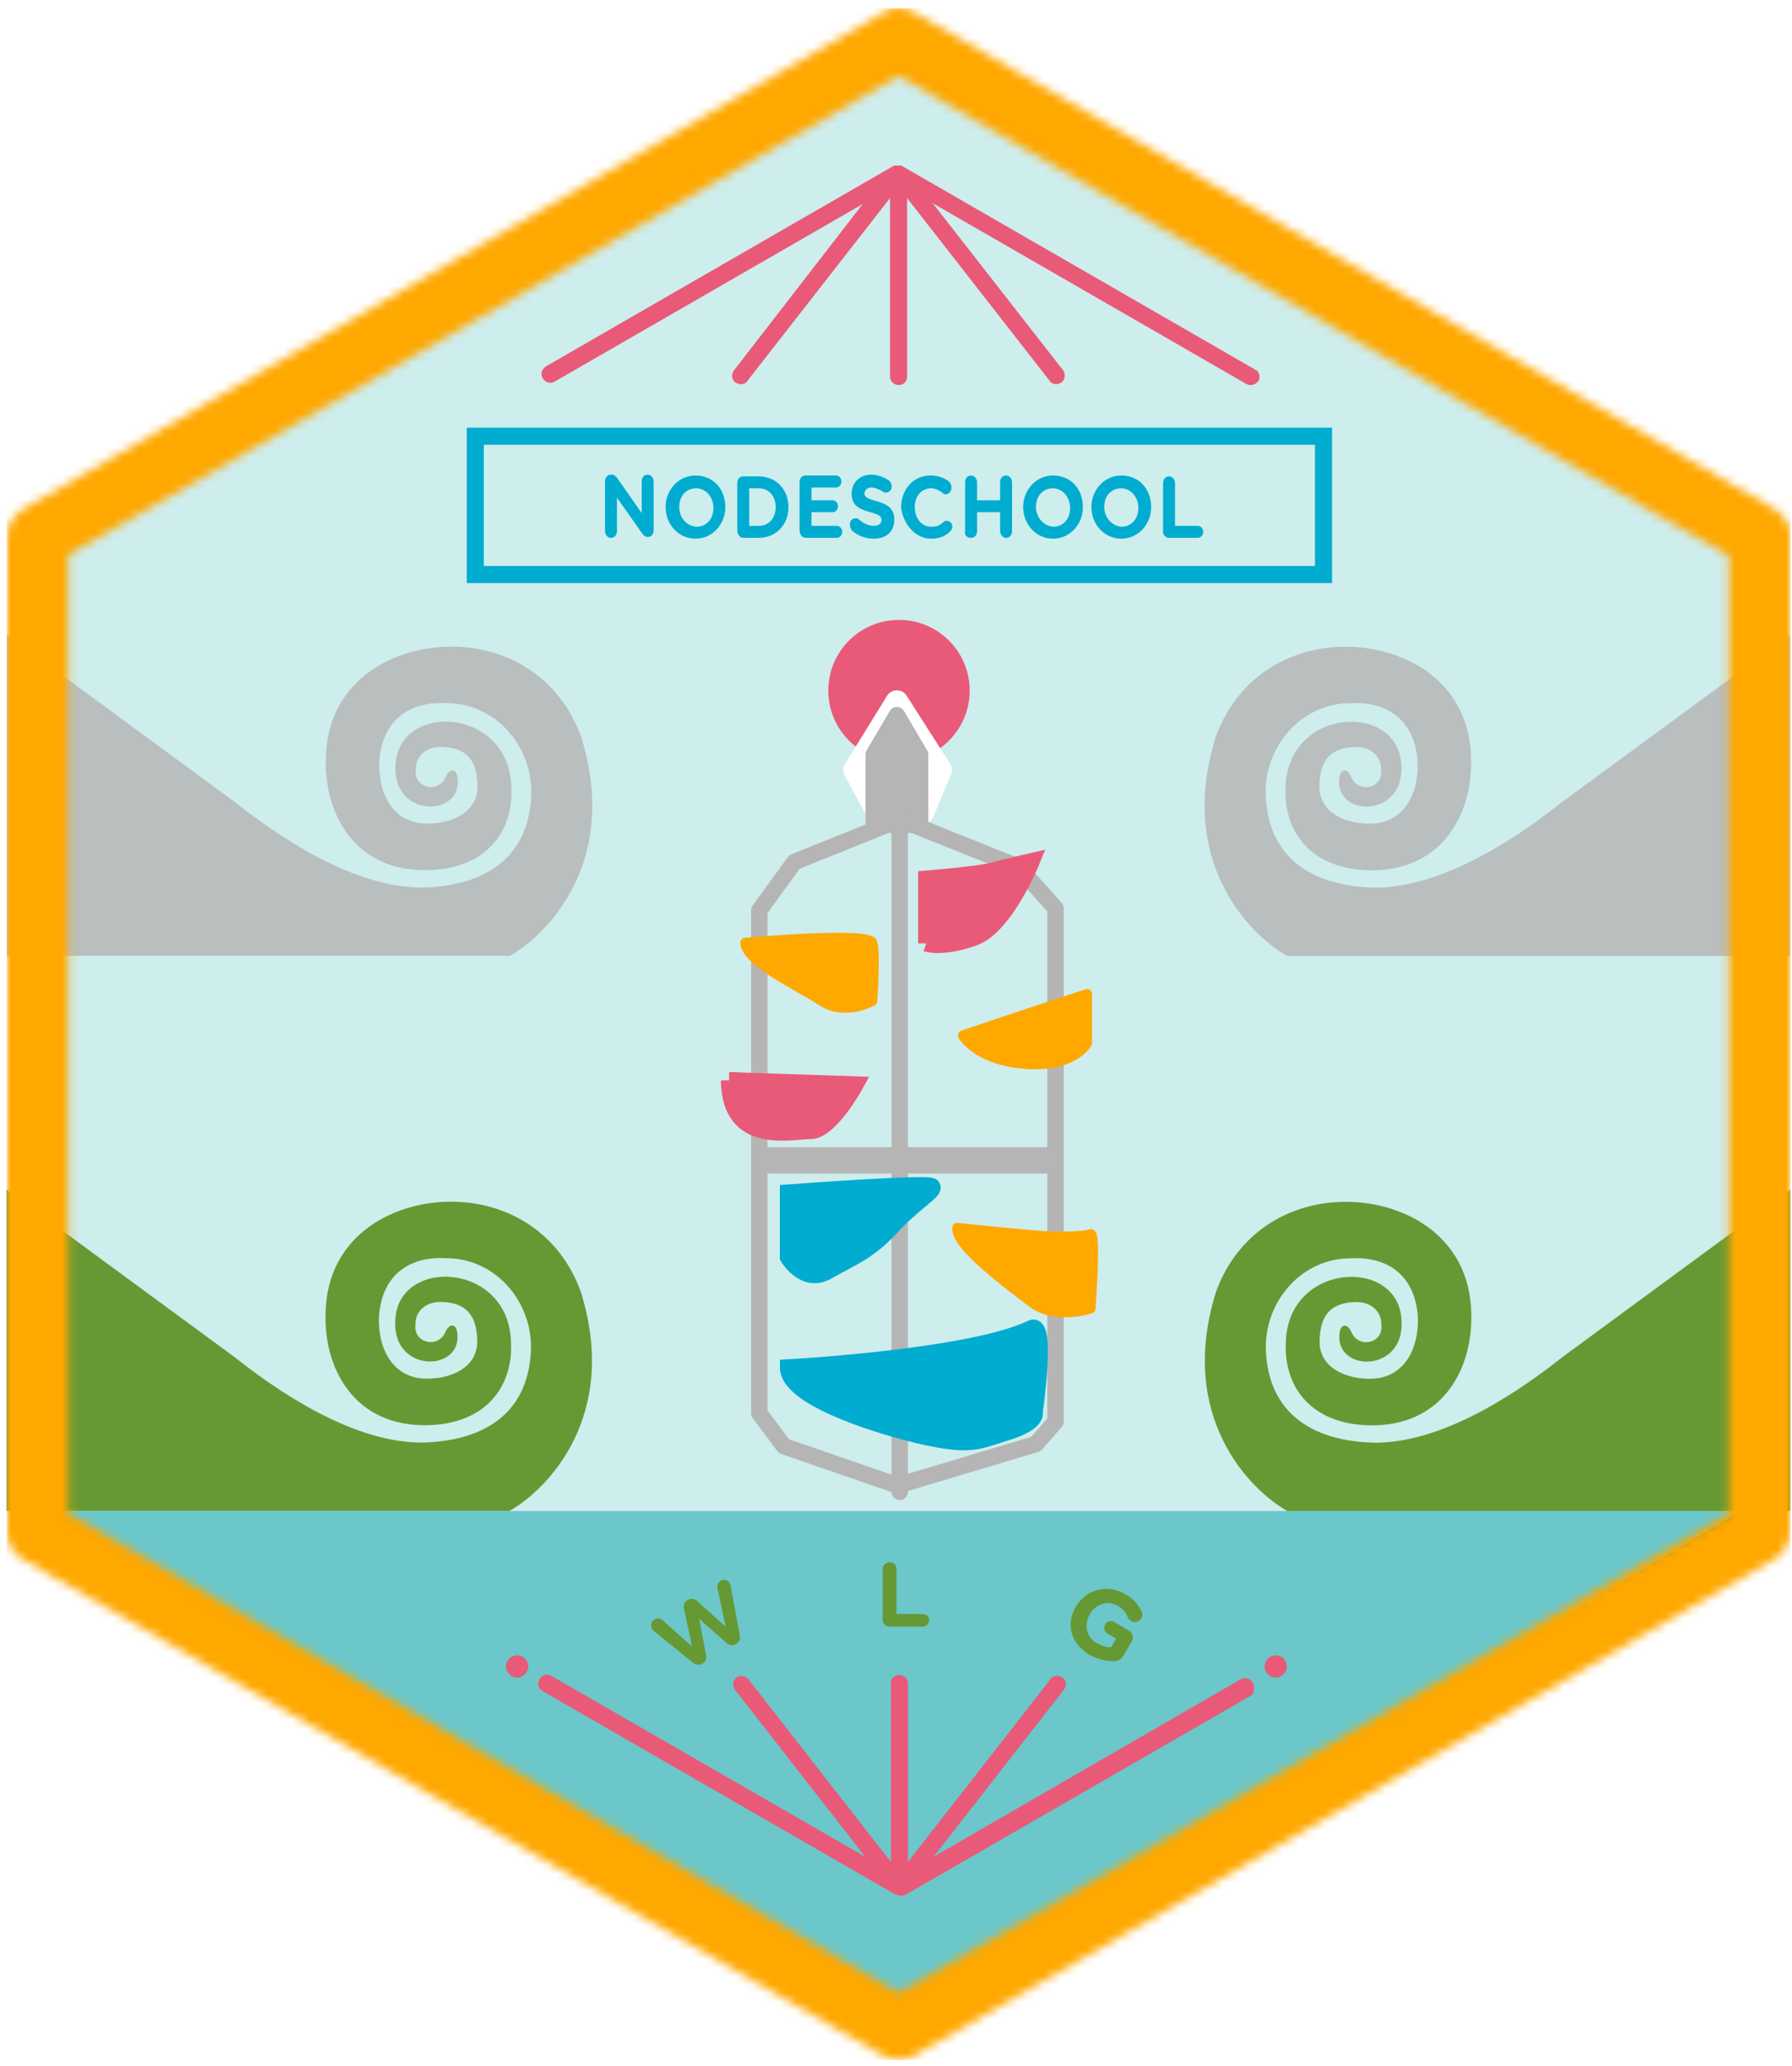 <?xml version="1.0" encoding="UTF-8" standalone="no"?>
<svg
   xmlns:sketch="http://www.bohemiancoding.com/sketch/ns"
   xmlns:dc="http://purl.org/dc/elements/1.1/"
   xmlns:cc="http://creativecommons.org/ns#"
   xmlns:rdf="http://www.w3.org/1999/02/22-rdf-syntax-ns#"
   xmlns:svg="http://www.w3.org/2000/svg"
   xmlns="http://www.w3.org/2000/svg"
   xmlns:xlink="http://www.w3.org/1999/xlink"
   xmlns:sodipodi="http://sodipodi.sourceforge.net/DTD/sodipodi-0.dtd"
   xmlns:inkscape="http://www.inkscape.org/namespaces/inkscape"
   width="210px"
   height="242px"
   viewBox="0 0 210 242"
   version="1.1"
   id="svg5801"
   inkscape:version="0.91 r13725"
   sodipodi:docname="nodeschool-wellington11.svg">
  <sodipodi:namedview
     pagecolor="#ffffff"
     bordercolor="#666666"
     borderopacity="1"
     objecttolerance="10"
     gridtolerance="10"
     guidetolerance="10"
     inkscape:pageopacity="0"
     inkscape:pageshadow="2"
     inkscape:window-width="1366"
     inkscape:window-height="768"
     id="namedview5976"
     showgrid="false"
     inkscape:zoom="1.9504132"
     inkscape:cx="75.385087"
     inkscape:cy="123.6487"
     inkscape:window-x="0"
     inkscape:window-y="0"
     inkscape:window-maximized="1"
     inkscape:current-layer="Group"
     showguides="true">
    <inkscape:grid
       type="xygrid"
       id="grid6306" />
  </sodipodi:namedview>
  <!-- Generator: Sketch 3.3.2 (12043) - http://www.bohemiancoding.com/sketch -->
  <title
     id="title5803">Group</title>
  <desc
     id="desc5805">Created with Sketch.</desc>
  <defs
     id="defs5807">
    <pattern
       inkscape:collect="always"
       xlink:href="#pattern5020"
       id="pattern6672"
       patternTransform="translate(0.8,0.975)" />
    <pattern
       patternUnits="userSpaceOnUse"
       width="209.009"
       height="240.325"
       patternTransform="translate(0.8,0.975)"
       id="pattern5020">
      <path
         style="fill:#ffa800;fill-opacity:1"
         id="path5813"
         d="M 207.3,58.725 106.4,0.525 c -1.1,-0.7 -2.6,-0.7 -3.7,0 L 1.8,58.725 c -1.1,0.7 -1.8,1.9 -1.8,3.2 l 0,116.5 c 0,1.3 0.7,2.6 1.8,3.2 l 100.9,58.2 c 0.6,0.3 1.2,0.5 1.8,0.5 0.6,0 1.3,-0.2 1.8,-0.5 l 100.9,-58.2 c 1.1,-0.7 1.8,-1.9 1.8,-3.2 l 0,-116.5 c 0.1,-1.3 -0.6,-2.5 -1.7,-3.2 l 0,0 z m -5.5,117.6 -97.3,56.1 -97.2,-56.1 -0.1,0 0,-112.3 97.3,-56.1 97.1,56.1 0.2,0.1 0,112.2 0,0 z"
         inkscape:connector-curvature="0" />
    </pattern>
  </defs>
  <g
     id="Page-1"
     stroke="none"
     stroke-width="1"
     fill="none"
     fill-rule="evenodd"
     sketch:type="MSPage">
    <g
       id="template_toronto_COLOR"
       sketch:type="MSLayerGroup"
       transform="translate(-252, 0)">
      <g
         id="Group"
         transform="translate(252, 0)"
         sketch:type="MSShapeGroup">
        <path
           style="fill:#37b3b6;fill-rule:evenodd;stroke:#000000;stroke-width:1px;stroke-linecap:butt;stroke-linejoin:miter;stroke-opacity:1;fill-opacity:0.246"
           d="M 5,62 105,7 205,62 205,177 105,237 5,177 Z"
           id="path6459"
           inkscape:connector-curvature="0" />
        <path
           style="fill:#37b3b6;fill-rule:evenodd;stroke:none;stroke-width:1px;stroke-linecap:butt;stroke-linejoin:miter;stroke-opacity:1;fill-opacity:0.655"
           d="m 5,177 200,0 -100,60 z"
           id="path6643"
           inkscape:connector-curvature="0" />
        <path
           inkscape:connector-curvature="0"
           style="fill:#b5b5b5;fill-opacity:0.833"
           d="m 209.771,74.341 0,37.629 -58.952,0 c -4.366,-2.463 -12.93,-11.057 -8.333,-25.697 2.563,-7.008 8.593,-10.315 14.575,-10.503 6.83,-0.27 15.193,3.607 15.329,13.126 0.177,6.565 -3.498,13.23 -11.955,13.039 -6.883,-0.153 -10.027,-4.569 -9.776,-9.69 0.192,-9.457 13.294,-10.076 13.56,-2.566 0.358,6.218 -7.893,6.06 -7.261,1.429 0.137,-1.129 0.967,-1.112 1.387,-0.072 0.865,1.956 3.739,1.295 3.511,-0.835 0.042,-1.729 -1.353,-2.767 -3.093,-2.703 -3.399,0.121 -4.109,2.186 -4.148,4.645 -0.003,2.967 2.892,4.282 5.68,4.339 4.243,0.135 5.978,-3.579 5.835,-7.206 -0.271,-4.558 -3.159,-7.153 -7.854,-6.902 -5.607,-0.018 -9.932,4.78 -9.966,10.361 0.109,7.357 4.942,11.08 12.842,11.238 7.044,-0.008 15.052,-4.582 21.86,-9.984 l 26.758,-19.651 z"
           id="path4254-3-9-6" />
        <path
           inkscape:connector-curvature="0"
           style="fill:#b5b5b5;fill-opacity:0.833"
           d="m 0.804,74.332 0,37.629 58.952,0 c 4.366,-2.463 12.93,-11.057 8.333,-25.697 -2.563,-7.008 -8.593,-10.315 -14.575,-10.503 -6.83,-0.27 -15.193,3.607 -15.329,13.126 -0.177,6.565 3.498,13.23 11.955,13.039 6.883,-0.153 10.027,-4.569 9.776,-9.69 -0.192,-9.457 -13.294,-10.076 -13.56,-2.566 -0.358,6.218 7.893,6.06 7.261,1.429 -0.137,-1.129 -0.967,-1.112 -1.387,-0.072 -0.865,1.956 -3.739,1.295 -3.511,-0.835 -0.042,-1.729 1.353,-2.767 3.093,-2.703 3.399,0.121 4.109,2.186 4.148,4.645 0.003,2.967 -2.892,4.282 -5.68,4.339 -4.243,0.135 -5.978,-3.579 -5.835,-7.206 0.271,-4.558 3.159,-7.153 7.854,-6.902 5.607,-0.018 9.932,4.78 9.966,10.361 -0.109,7.357 -4.942,11.08 -12.842,11.238 -7.044,-0.008 -15.052,-4.582 -21.86,-9.984 L 0.804,74.332 Z"
           id="path4254-3-9" />
        <path
           inkscape:connector-curvature="0"
           style="fill:#669933"
           d="m 0.768,139.347 0,37.629 58.952,0 c 4.366,-2.463 12.93,-11.057 8.333,-25.697 -2.563,-7.008 -8.593,-10.315 -14.575,-10.503 -6.83,-0.27 -15.193,3.607 -15.329,13.126 -0.177,6.565 3.498,13.23 11.955,13.039 6.883,-0.153 10.027,-4.569 9.776,-9.69 -0.192,-9.457 -13.294,-10.076 -13.56,-2.566 -0.358,6.218 7.893,6.06 7.261,1.429 -0.137,-1.129 -0.967,-1.112 -1.387,-0.072 -0.865,1.956 -3.739,1.295 -3.511,-0.835 -0.042,-1.729 1.353,-2.767 3.093,-2.703 3.399,0.121 4.109,2.186 4.148,4.645 0.003,2.967 -2.892,4.282 -5.68,4.339 -4.243,0.135 -5.978,-3.579 -5.835,-7.206 0.271,-4.558 3.159,-7.153 7.854,-6.902 5.607,-0.018 9.932,4.78 9.966,10.361 -0.109,7.357 -4.942,11.08 -12.842,11.238 -7.044,-0.008 -15.052,-4.582 -21.86,-9.984 L 0.768,139.347 Z"
           id="path4254-3" />
        <path
           inkscape:connector-curvature="0"
           style="fill:#669933"
           d="m 209.796,139.362 0,37.629 -58.952,0 c -4.366,-2.463 -12.93,-11.057 -8.333,-25.697 2.563,-7.008 8.593,-10.315 14.575,-10.503 6.83,-0.27 15.193,3.607 15.329,13.126 0.177,6.565 -3.498,13.23 -11.955,13.039 -6.883,-0.153 -10.027,-4.569 -9.776,-9.69 0.192,-9.457 13.294,-10.076 13.56,-2.566 0.358,6.218 -7.893,6.06 -7.261,1.429 0.137,-1.129 0.967,-1.112 1.387,-0.072 0.865,1.956 3.739,1.295 3.511,-0.835 0.042,-1.729 -1.353,-2.767 -3.093,-2.703 -3.399,0.121 -4.109,2.186 -4.148,4.645 -0.003,2.967 2.892,4.282 5.68,4.339 4.243,0.135 5.978,-3.579 5.835,-7.206 -0.271,-4.558 -3.159,-7.153 -7.854,-6.902 -5.607,-0.018 -9.932,4.78 -9.966,10.361 0.109,7.357 4.942,11.08 12.842,11.238 7.044,-0.008 15.052,-4.582 21.86,-9.984 l 26.758,-19.651 z"
           id="path4254" />
        <g
           id="g7213"
           transform="matrix(0.896,0,0,0.896,11.216,7.499)">
          <g
             id="BASE"
             transform="matrix(0.918,0,0,0.918,33.365,69.339)">
            <circle
               id="circle3480"
               r="8.9"
               cy="13.7"
               cx="78.1"
               stroke-miterlimit="10"
               style="fill:#e95a78;stroke:#e95a78;stroke-width:2.344;stroke-linecap:square;stroke-miterlimit:10" />
            <polygon
               id="polygon3482"
               points="81.5,31 79.3,29.1 78.2,29.1 76.8,29.1 75,30.9 71.8,25 77.8,15.3 84,25 "
               stroke-miterlimit="10"
               style="fill:#ffffff;stroke:#ffffff;stroke-width:3.282;stroke-linecap:round;stroke-linejoin:round;stroke-miterlimit:10" />
            <polygon
               id="polygon3484"
               points="100.4,117.8 97.6,121 77.9,126.9 61.7,121.3 58.2,116.6 58.2,45 63.2,38.1 76.4,32.8 80.1,32.8 95.1,38.8 100.4,44.7 "
               stroke-miterlimit="10"
               style="fill:none;stroke:#b5b5b5;stroke-width:2.344;stroke-linecap:round;stroke-linejoin:round;stroke-miterlimit:10" />
            <polygon
               id="polygon3486"
               points="81.1,32.8 78.9,30.9 77.8,30.9 76.4,30.9 74.5,32.8 74.5,22.8 77.8,17.2 81.1,22.8 "
               stroke-miterlimit="10"
               style="fill:#b5b5b5;stroke:#b5b5b5;stroke-width:2.344;stroke-linecap:round;stroke-linejoin:round;stroke-miterlimit:10" />
            <line
               id="line3488"
               y2="30.9"
               x2="78.2"
               y1="127.8"
               x1="78.2"
               stroke-miterlimit="10"
               style="fill:#231f20;stroke:#b5b5b5;stroke-width:2.344;stroke-linecap:round;stroke-linejoin:round;stroke-miterlimit:10" />
            <line
               id="line3490"
               y2="80.6"
               x2="99.2"
               y1="80.6"
               x1="59.6"
               stroke-miterlimit="10"
               style="fill:#231f20;stroke:#b5b5b5;stroke-width:3.751;stroke-linecap:round;stroke-linejoin:round;stroke-miterlimit:10" />
          </g>
          <g
             id="yellow3"
             transform="matrix(0.918,0,0,0.918,33.365,69.339)">
            <path
               id="path3471"
               d="m 86.4,90.2 c 0,0 6.6,0.7 11.3,1.1 3.3,0.3 6.9,0.1 7.7,-0.2 0.8,-0.3 0,10.6 0,10.6 0,0 -5,1.7 -8.4,-0.9 C 93.6,98.2 86.1,92.7 86.4,90.2 Z"
               stroke-miterlimit="10"
               inkscape:connector-curvature="0"
               style="fill:#ffa800;stroke:#ffa800;stroke-width:1.406;stroke-linecap:round;stroke-linejoin:round;stroke-miterlimit:10" />
          </g>
          <g
             id="yellow2"
             transform="matrix(0.918,0,0,0.918,33.365,69.339)">
            <path
               id="path3474"
               d="m 87.2,62.8 c 0,0 6.7,-2.3 17.7,-5.9 l 0,7 c 0,0 -2.2,4.2 -10.9,2.7 -5.3,-1 -6.8,-3.8 -6.8,-3.8 z"
               stroke-miterlimit="10"
               inkscape:connector-curvature="0"
               style="fill:#ffa800;stroke:#ffa800;stroke-width:1.406;stroke-linecap:round;stroke-linejoin:round;stroke-miterlimit:10" />
          </g>
          <g
             id="pink2"
             transform="matrix(0.918,0,0,0.918,33.365,69.339)">
            <path
               id="path3477"
               d="m 82,49.7 0,-9.2 c 0,0 7.3,-0.6 9.2,-1.1 C 93.1,38.9 97,38 97,38 c 0,0 -3.8,9.4 -8.3,10.9 -4.5,1.6 -6.7,0.8 -6.7,0.8 z"
               stroke-miterlimit="10"
               inkscape:connector-curvature="0"
               style="fill:#e95a78;stroke:#e95a78;stroke-width:2.344;stroke-linecap:square;stroke-miterlimit:10" />
          </g>
          <g
             id="pink1"
             transform="matrix(0.918,0,0,0.918,33.365,69.339)">
            <path
               id="path3499"
               d="m 53.9,69.2 18,0.6 c 0,0 -3.6,6.6 -6.4,6.6 -2.9,0 -11.5,2.2 -11.6,-7.2 z"
               stroke-miterlimit="10"
               inkscape:connector-curvature="0"
               style="fill:#e95a78;stroke:#e95a78;stroke-width:2.344;stroke-linecap:square;stroke-miterlimit:10" />
          </g>
          <g
             id="yellow1"
             transform="matrix(0.918,0,0,0.918,33.365,69.339)">
            <path
               id="path3502"
               d="m 56.2,49.6 c 0,0 17.7,-1.6 18.1,0 0.5,1.6 0,8.3 0,8.3 0,0 -3.8,2.2 -7.2,0 -3.4,-2.2 -10.8,-5.6 -10.9,-8.3 z"
               stroke-miterlimit="10"
               inkscape:connector-curvature="0"
               style="fill:#ffa800;stroke:#ffa800;stroke-width:1.406;stroke-linecap:round;stroke-linejoin:round;stroke-miterlimit:10" />
          </g>
          <g
             id="blue2"
             transform="matrix(0.918,0,0,0.918,33.365,69.339)">
            <path
               id="path3505"
               d="m 62.3,85.2 0,9.2 c 0,0 2.3,3.9 5.6,2 3.3,-1.9 5.8,-2.7 9.1,-6.3 3.2,-3.5 6.4,-5.2 5.8,-5.8 -0.6,-0.6 -20.5,0.9 -20.5,0.9 z"
               stroke-miterlimit="10"
               inkscape:connector-curvature="0"
               style="fill:#00acd0;stroke:#00acd0;stroke-width:2.344;stroke-linecap:square;stroke-miterlimit:10" />
          </g>
          <g
             id="blue1"
             transform="matrix(0.918,0,0,0.918,33.365,69.339)">
            <path
               id="path3508"
               d="m 62.3,110.1 c 0,0 26,-1.4 34.7,-5.6 2.3,-1.1 0.4,12 0.4,12 0,0 0.6,1.4 -3.9,2.8 -4.5,1.4 -5.2,2.1 -12.4,0.5 -7.8,-1.9 -18.8,-5.7 -18.8,-9.7 z"
               stroke-miterlimit="10"
               inkscape:connector-curvature="0"
               style="fill:#00acd0;stroke:#00acd0;stroke-width:2.344;stroke-linecap:square;stroke-miterlimit:10" />
          </g>
        </g>
        <path
           inkscape:connector-curvature="0"
           style="fill:#669933;fill-opacity:1"
           d="m 76.579,191.016 c -0.064,-0.064 -0.127,-0.127 -0.191,-0.255 -0.191,-0.382 -0.064,-0.827 0.318,-1.082 0.318,-0.191 0.7,-0.127 0.955,0.127 l 3.437,3.055 -0.955,-4.455 c -0.064,-0.382 0.064,-0.764 0.382,-0.955 l 0.127,-0.064 c 0.318,-0.191 0.7,-0.127 1.018,0.127 l 3.373,3.055 -0.955,-4.519 c -0.064,-0.318 0.064,-0.7 0.382,-0.891 0.382,-0.191 0.827,-0.127 1.018,0.255 0.064,0.064 0.064,0.191 0.127,0.318 l 1.082,5.855 c 0.064,0.446 -0.064,0.764 -0.382,0.955 l -0.127,0.064 c -0.318,0.191 -0.7,0.127 -1.018,-0.127 l -3.246,-2.864 0.827,4.264 c 0.064,0.446 -0.064,0.764 -0.382,0.955 l -0.127,0.064 c -0.318,0.191 -0.7,0.127 -1.018,-0.127 l -4.646,-3.755 z"
           id="path4242" />
        <path
           inkscape:connector-curvature="0"
           style="fill:#669933;fill-opacity:1"
           d="m 103.439,183.811 c 0,-0.47 0.336,-0.807 0.807,-0.807 0.47,0 0.807,0.336 0.807,0.807 l 0,5.243 3.092,0 c 0.403,0 0.739,0.336 0.739,0.739 0,0.403 -0.336,0.739 -0.739,0.739 l -3.898,0 c -0.47,0 -0.807,-0.336 -0.807,-0.807 l 0,-5.915 z"
           id="path4348" />
        <path
           inkscape:connector-curvature="0"
           style="fill:#669933;fill-opacity:1"
           d="m 126.069,188.213 0,0 c 1.145,-2.003 3.649,-2.719 5.724,-1.502 1.073,0.572 1.574,1.216 2.003,2.075 0.071,0.215 0.143,0.501 -0.071,0.787 -0.215,0.429 -0.787,0.572 -1.216,0.286 -0.215,-0.143 -0.286,-0.286 -0.358,-0.429 -0.215,-0.572 -0.572,-1.002 -1.216,-1.359 -1.145,-0.644 -2.576,-0.143 -3.22,1.002 l 0,0 c -0.715,1.288 -0.429,2.719 0.859,3.434 0.572,0.286 1.145,0.501 1.646,0.429 l 0.572,-1.002 -1.002,-0.572 c -0.358,-0.215 -0.501,-0.644 -0.286,-1.073 0.215,-0.429 0.715,-0.501 1.073,-0.286 l 1.717,1.002 c 0.429,0.215 0.572,0.787 0.358,1.216 l -1.002,1.717 c -0.286,0.429 -0.572,0.644 -1.073,0.644 -0.787,0 -1.789,-0.143 -2.862,-0.715 -2.218,-1.288 -2.862,-3.649 -1.646,-5.652 z"
           id="path4464" />
        <g
           style="fill:#ffa800;fill-opacity:1"
           id="g5817"
           transform="translate(16,73)" />
        <g
           style="fill:#ffa800;fill-opacity:1"
           id="g5829"
           transform="translate(37,180)" />
        <g
           style="fill:#ffa800;fill-opacity:1"
           id="g5835"
           transform="translate(21,74)" />
        <path
           inkscape:connector-curvature="0"
           style="fill:#e95a78;fill-opacity:1"
           id="path5933"
           d="M 147.1,43.3 105.8,19.5 c -0.1,-0.1 -0.1,-0.1 -0.2,-0.1 l 0,0 -0.1,0 -0.1,0 -0.2,0 c 0,0 0,0 -0.1,0 l -0.1,0 -0.2,0 0,0 c -0.1,0 -0.1,0.1 -0.2,0.1 l 0,0 L 64,42.9 c -0.5,0.3 -0.7,0.9 -0.4,1.4 0.3,0.5 0.9,0.7 1.4,0.4 L 101.1,23.9 86,43.4 c -0.3,0.4 -0.3,1.1 0.2,1.4 0.4,0.3 1.1,0.3 1.4,-0.2 l 16.7,-21.4 0,20.9 c 0,0.5 0.4,1 1,1 0.6,0 1,-0.4 1,-1 l 0,-20.9 16.7,21.4 c 0.2,0.3 0.5,0.4 0.8,0.4 0.2,0 0.4,-0.1 0.6,-0.2 0.4,-0.3 0.5,-1 0.2,-1.4 L 109.3,23.8 146.1,45 c 0.2,0.1 0.3,0.1 0.5,0.1 0.3,0 0.7,-0.2 0.9,-0.5 0.2,-0.4 0.1,-1.1 -0.4,-1.3 l 0,0 z" />
        <g
           style="fill:#00acd0;fill-opacity:1"
           id="g5935"
           transform="translate(54,50)">
          <path
             inkscape:connector-curvature="0"
             style="fill:#00acd0;fill-opacity:1"
             id="path5937"
             d="m 102.1,18.3 -101.4,0 0,-18.2 101.4,0 0,18.2 0,0 z m -99.4,-2 97.4,0 0,-14.2 -97.4,0 0,14.2 0,0 z" />
          <g
             style="fill:#00acd0;fill-opacity:1"
             id="g5939"
             transform="translate(16,5)">
            <path
               inkscape:connector-curvature="0"
               style="fill:#00acd0;fill-opacity:1"
               id="path5941"
               d="M 1.6,8 C 2,8 2.3,7.7 2.3,7.2 l 0,-3.9 2.9,4.1 c 0.2,0.3 0.4,0.5 0.7,0.5 l 0,0 c 0.4,0 0.7,-0.3 0.7,-0.8 l 0,-5.7 C 6.6,1 6.3,0.6 5.9,0.6 5.5,0.6 5.2,0.9 5.2,1.4 l 0,3.7 -2.8,-4 C 2.2,0.8 2,0.6 1.7,0.6 l -0.1,0 C 1.2,0.6 0.9,0.9 0.9,1.4 l 0,5.7 C 0.9,7.7 1.2,8 1.6,8 l 0,0 z" />
            <path
               inkscape:connector-curvature="0"
               style="fill:#00acd0;fill-opacity:1"
               id="path5943"
               d="m 11.5,8.1 c 2,0 3.5,-1.7 3.5,-3.7 l 0,0 C 15,2.3 13.6,0.7 11.5,0.7 9.5,0.7 8,2.4 8,4.4 l 0,0 c 0,2 1.5,3.7 3.5,3.7 l 0,0 z M 9.6,4.4 c 0,-1.3 0.8,-2.2 2,-2.2 1.1,0 2,1 2,2.3 l 0,0 c 0,1.3 -0.8,2.2 -2,2.2 -1.2,-0.1 -2,-1.1 -2,-2.3 l 0,0 0,0 z" />
            <path
               inkscape:connector-curvature="0"
               style="fill:#00acd0;fill-opacity:1"
               id="path5945"
               d="m 17.1,8 1.8,0 C 21,8 22.4,6.4 22.4,4.4 l 0,0 c 0,-2 -1.4,-3.6 -3.5,-3.6 l -1.8,0 c -0.4,0 -0.7,0.3 -0.7,0.8 l 0,5.5 c 0,0.5 0.3,0.9 0.7,0.9 l 0,0 z m 0.7,-5.8 1.1,0 c 1.2,0 2,0.9 2,2.2 l 0,0 c 0,1.3 -0.8,2.2 -2,2.2 l -1.1,0 0,-4.4 0,0 z" />
            <path
               inkscape:connector-curvature="0"
               style="fill:#00acd0;fill-opacity:1"
               id="path5947"
               d="m 24.4,8 3.7,0 c 0.3,0 0.6,-0.3 0.6,-0.7 0,-0.4 -0.3,-0.7 -0.6,-0.7 l -3,0 0,-1.6 2.5,0 c 0.3,0 0.6,-0.3 0.6,-0.7 0,-0.4 -0.3,-0.7 -0.6,-0.7 l -2.5,0 0,-1.5 2.9,0 c 0.3,0 0.6,-0.3 0.6,-0.7 C 28.6,1 28.3,0.7 28,0.7 l -3.6,0 C 24,0.7 23.7,1 23.7,1.5 l 0,5.6 C 23.7,7.6 24,8 24.4,8 l 0,0 z" />
            <path
               inkscape:connector-curvature="0"
               style="fill:#00acd0;fill-opacity:1"
               id="path5949"
               d="m 29.9,7.2 c 0.7,0.6 1.6,0.9 2.5,0.9 1.4,0 2.4,-0.8 2.4,-2.2 l 0,0 C 34.8,4.6 34.1,4.1 32.7,3.7 31.6,3.4 31.3,3.2 31.3,2.8 l 0,0 c 0,-0.3 0.3,-0.7 0.8,-0.7 0.4,0 0.9,0.2 1.4,0.5 0.1,0.1 0.2,0.1 0.3,0.1 0.4,0 0.7,-0.3 0.7,-0.7 0,-0.3 -0.1,-0.5 -0.3,-0.7 -0.6,-0.4 -1.3,-0.7 -2.1,-0.7 -1.3,0 -2.3,0.9 -2.3,2.2 l 0,0 c 0,1.4 0.8,1.8 2.2,2.2 1.1,0.3 1.3,0.5 1.3,0.9 l 0,0 c 0,0.4 -0.3,0.7 -0.9,0.7 -0.6,0 -1.2,-0.3 -1.7,-0.7 -0.1,-0.1 -0.2,-0.2 -0.4,-0.2 -0.4,0 -0.7,0.3 -0.7,0.7 0,0.5 0.2,0.7 0.3,0.8 l 0,0 z" />
            <path
               inkscape:connector-curvature="0"
               style="fill:#00acd0;fill-opacity:1"
               id="path5951"
               d="m 39.1,8.1 c 1,0 1.7,-0.3 2.3,-0.9 C 41.5,7.1 41.6,6.9 41.6,6.7 41.6,6.3 41.3,6 40.9,6 40.8,6 40.6,6.1 40.5,6.2 40.1,6.6 39.7,6.7 39.1,6.7 38,6.7 37.2,5.7 37.2,4.4 l 0,0 c 0,-1.3 0.8,-2.2 1.9,-2.2 0.5,0 0.9,0.2 1.3,0.5 0.1,0.1 0.2,0.2 0.4,0.2 0.4,0 0.7,-0.3 0.7,-0.8 C 41.5,1.8 41.4,1.6 41.2,1.4 40.7,1 40,0.7 39,0.7 c -2,0 -3.4,1.7 -3.4,3.7 l 0,0 c 0.2,2 1.7,3.7 3.5,3.7 l 0,0 z" />
            <path
               inkscape:connector-curvature="0"
               style="fill:#00acd0;fill-opacity:1"
               id="path5953"
               d="m 43.8,8 c 0.4,0 0.7,-0.3 0.7,-0.8 l 0,-2.2 2.7,0 0,2.2 c 0,0.4 0.3,0.8 0.7,0.8 0.4,0 0.7,-0.3 0.7,-0.8 l 0,-5.7 c 0,-0.4 -0.3,-0.8 -0.7,-0.8 -0.4,0 -0.7,0.3 -0.7,0.8 l 0,2.1 -2.7,0 0,-2.1 c 0,-0.4 -0.3,-0.8 -0.7,-0.8 -0.4,0 -0.7,0.3 -0.7,0.8 l 0,5.7 C 43,7.7 43.3,8 43.8,8 l 0,0 z" />
            <path
               inkscape:connector-curvature="0"
               style="fill:#00acd0;fill-opacity:1"
               id="path5955"
               d="m 53.4,8.1 c 2,0 3.5,-1.7 3.5,-3.7 l 0,0 c 0,-2.1 -1.4,-3.7 -3.5,-3.7 -2,0 -3.5,1.7 -3.5,3.7 l 0,0 c 0,2 1.5,3.7 3.5,3.7 l 0,0 z m -2,-3.7 c 0,-1.3 0.8,-2.2 2,-2.2 1.1,0 2,1 2,2.3 l 0,0 c 0,1.3 -0.8,2.2 -2,2.2 -1.1,-0.1 -2,-1.1 -2,-2.3 l 0,0 0,0 z" />
            <path
               inkscape:connector-curvature="0"
               style="fill:#00acd0;fill-opacity:1"
               id="path5957"
               d="m 61.4,8.1 c 2,0 3.5,-1.7 3.5,-3.7 l 0,0 c 0,-2.1 -1.4,-3.7 -3.5,-3.7 -2,0 -3.5,1.7 -3.5,3.7 l 0,0 c 0,2 1.5,3.7 3.5,3.7 l 0,0 z m -2,-3.7 c 0,-1.3 0.8,-2.2 2,-2.2 1.1,0 2,1 2,2.3 l 0,0 c 0,1.3 -0.8,2.2 -2,2.2 -1.1,-0.1 -2,-1.1 -2,-2.3 l 0,0 0,0 z" />
            <path
               inkscape:connector-curvature="0"
               style="fill:#00acd0;fill-opacity:1"
               id="path5959"
               d="m 67,8 3.4,0 C 70.7,8 71,7.7 71,7.3 71,6.9 70.7,6.6 70.4,6.6 l -2.7,0 0,-5 c 0,-0.4 -0.3,-0.8 -0.7,-0.8 -0.4,0 -0.7,0.3 -0.7,0.8 l 0,5.6 C 66.2,7.6 66.6,8 67,8 l 0,0 z" />
          </g>
        </g>
        <g
           style="fill:#e95a78;fill-opacity:1"
           id="g5961"
           transform="translate(59,185)">
          <path
             inkscape:connector-curvature="0"
             style="fill:#e95a78;fill-opacity:1"
             id="path5963"
             d="M 87.8,12.1 C 87.5,11.6 86.9,11.4 86.4,11.7 L 50.4,32.5 65.7,12.9 C 66,12.5 66,11.8 65.5,11.5 65.1,11.2 64.4,11.2 64.1,11.7 l -16.7,21.4 0,-20.9 c 0,-0.5 -0.4,-1 -1,-1 -0.6,0 -1,0.4 -1,1 l 0,20.9 -16.7,-21.4 c -0.3,-0.4 -1,-0.5 -1.4,-0.2 -0.4,0.3 -0.5,1 -0.2,1.4 L 42.4,32.5 5.6,11.3 C 5.1,11 4.5,11.2 4.2,11.7 3.9,12.2 4.1,12.8 4.6,13.1 l 41.3,23.8 0.1,0 c 0.1,0 0.1,0.1 0.1,0.1 l 0.1,0 0.1,0 0.1,0 c 0.1,0 0.2,0.1 0.2,0.1 l 0,0 c 0.1,0 0.2,0 0.2,-0.1 l 0.1,0 0.1,0 c 0.1,0 0.1,-0.1 0.1,-0.1 l 0.1,0 40.6,-23.4 c 0.1,-0.3 0.3,-0.9 0,-1.4 l 0,0 z" />
          <circle
             style="fill:#e95a78;fill-opacity:1"
             r="1.3"
             cy="10.2"
             cx="90.5"
             id="Oval" />
          <circle
             style="fill:#e95a78;fill-opacity:1"
             r="1.3"
             cy="10.2"
             cx="1.6"
             id="circle5966" />
        </g>
        <rect
           style="fill:url(#pattern6672);stroke:none"
           width="209.009"
           height="240.325"
           x="0.8"
           y="0.975"
           id="rect5023" />
      </g>
    </g>
  </g>
</svg>
